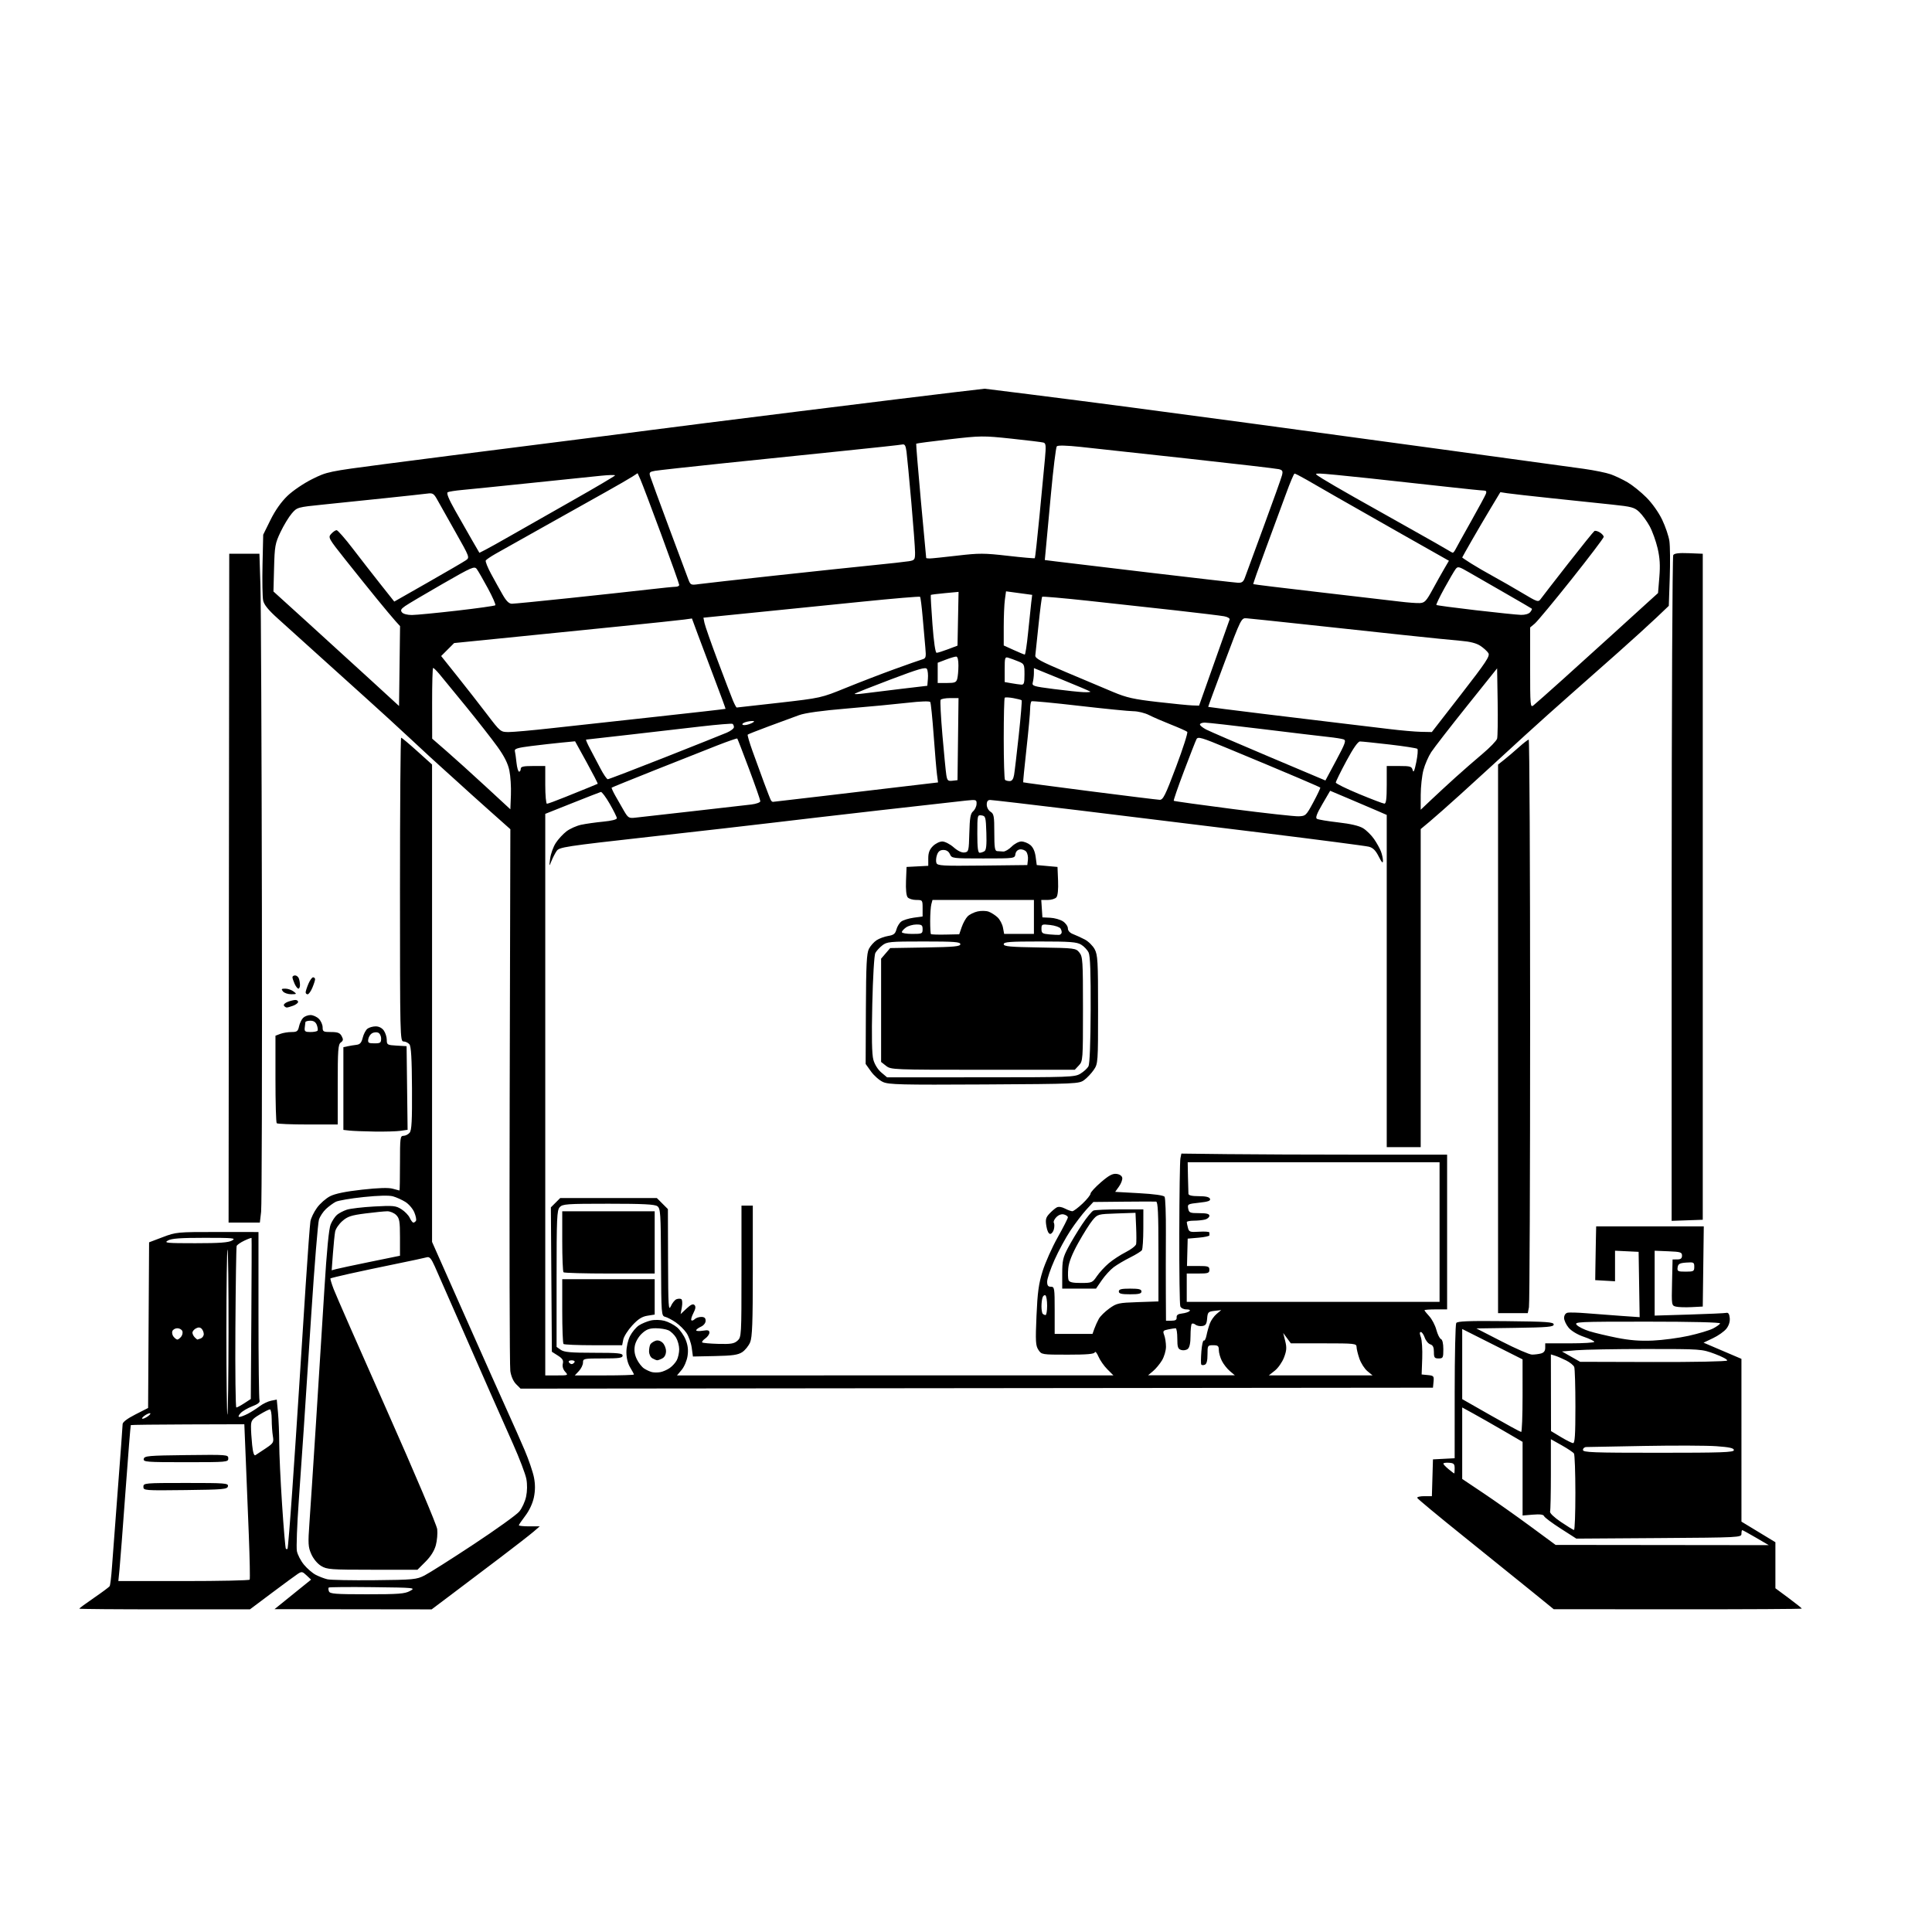 <svg version="1.1" xmlns="http://www.w3.org/2000/svg" xmlns:xlink="http://www.w3.org/1999/xlink" width="1024" height="1024" viewBox="0 0 1024 1024"><path stroke="none" fill="black" fill-rule="evenodd" d="M87.25,852.985C62.362,852.993 42.0,852.831 42.0,852.625C42.0,852.419 45.487,849.857 49.75,846.932C54.013,844.007 57.772,841.218 58.104,840.734C58.436,840.251 58.992,835.725 59.339,830.677C59.687,825.63 61.099,806.875 62.478,789.0C63.857,771.125 64.989,755.743 64.993,754.818C64.997,753.751 67.468,751.878 71.75,749.696L78.5,746.257L78.76,702.356L79.02,658.454L86.26,655.71C93.354,653.021 93.939,652.966 115.25,652.983L137.0,653.0L137.0,696.918C137.0,721.073 137.247,741.479 137.548,742.264C137.926,743.249 136.722,744.216 133.67,745.382C131.236,746.311 128.445,747.956 127.467,749.036C126.368,750.251 126.15,751.0 126.895,751.0C127.557,751.0 129.539,750.258 131.3,749.352C133.06,748.445 135.888,746.649 137.584,745.36C139.279,744.071 142.023,742.745 143.68,742.414L146.693,741.811L147.339,748.656C147.695,752.42 147.989,759.8 147.993,765.057C147.997,770.313 148.679,784.905 149.51,797.483C150.34,810.061 151.24,820.573 151.51,820.843C151.779,821.113 152.176,821.146 152.392,820.917C152.608,820.688 153.723,807.0 154.871,790.5C156.019,774.0 157.652,749.475 158.5,736.0C159.348,722.525 160.934,697.775 162.025,681.0C163.115,664.225 164.241,649.091 164.526,647.368C164.812,645.645 166.38,642.395 168.01,640.145C169.64,637.895 172.768,635.139 174.961,634.02C177.647,632.65 183.182,631.516 191.917,630.546C200.697,629.572 205.952,629.413 208.186,630.053C210.002,630.574 211.602,631.0 211.743,631.0C211.885,631.0 212.0,624.475 212.0,616.5C212.0,602.982 212.127,602.0 213.878,602.0C214.91,602.0 216.37,601.26 217.12,600.355C218.191,599.065 218.46,593.993 218.365,576.854C218.277,561.047 217.899,554.584 216.999,553.499C216.315,552.675 214.91,552.0 213.878,552.0C212.056,552.0 212.0,549.583 212.0,471.5C212.0,427.225 212.278,391.0 212.618,391.0C212.957,391 216.782,394.198 221.118,398.106L229.0,405.212L229.0,531.724L229,658.236L246.581,697.868C256.25,719.666 266.419,742.45 269.178,748.5C271.937,754.55 275.959,763.644 278.115,768.708C280.272,773.773 282.487,780.295 283.038,783.202C283.728,786.837 283.704,790.107 282.964,793.674C282.313,796.809 280.525,800.644 278.444,803.37C276.55,805.851 275.0,808.132 275.0,808.44C275.0,808.748 277.491,809.0 280.535,809.0L286.07,809.0L282.785,811.834C280.978,813.393 272.975,819.617 265.0,825.665C257.025,831.713 245.614,840.338 239.642,844.831L228.785,853.0L187.142,852.946L145.5,852.893L148.835,850.196C150.669,848.713 155.029,845.19 158.524,842.367L164.879,837.235L162.477,834.978C160.268,832.903 159.89,832.842 157.787,834.222C156.529,835.048 150.325,839.604 144.0,844.346L132.5,852.97L87.25,852.985zM889.25,852.958L823.5,852.917L811.5,843.162C804.9,837.797 788.7,824.731 775.5,814.128C762.3,803.524 751.35,794.432 751.167,793.924C750.983,793.416 752.655,793.0 754.88,793.0L758.928,793.0L759.214,783.25L759.5,773.5L765.25,773.2L771.0,772.9L771.015,737.7C771.024,718.34 771.393,701.93 771.835,701.232C772.458,700.252 778.392,700.025 798.07,700.232C819.889,700.462 823.5,700.713 823.5,702.0C823.5,703.275 820.422,703.545 803.0,703.8L782.5,704.1L796.0,711.028C803.425,714.839 810.625,717.96 812.0,717.965C813.375,717.969 815.513,717.701 816.75,717.37C818.285,716.958 819.0,716.01 819.0,714.383L819.0,712.0L832.0,712.0C839.15,712.0 845.0,711.643 845.0,711.207C845.0,710.771 842.495,709.563 839.433,708.522C836.139,707.402 832.873,705.449 831.433,703.738C830.095,702.148 829.0,699.809 829.0,698.54C829.0,697.179 829.717,696.052 830.75,695.79C831.712,695.546 836.325,695.669 841.0,696.062C845.675,696.455 853.898,697.08 859.274,697.451L869.048,698.124L868.774,680.812L868.5,663.5L862.25,663.202L856.0,662.905L856.0,671.005L856.0,679.105L850.75,678.802L845.5,678.5L845.587,672.0C845.635,668.425 845.748,662.013 845.837,657.75L846.0,650.0L874.52,650.0L903.04,650.0L902.77,671.25L902.5,692.5L896.542,692.806C893.265,692.974 889.538,692.85 888.261,692.529C885.97,691.954 885.943,691.782 886.219,679.741L886.5,667.535L889.0,667.517C890.828,667.505 891.5,666.962 891.5,665.5C891.5,663.711 890.735,663.469 884.25,663.206L877.0,662.912L877.0,680.105L877.0,697.298L895.25,696.746C905.288,696.442 914.175,696.038 915.0,695.847C916.038,695.607 916.592,696.44 916.799,698.553C916.988,700.488 916.34,702.57 915.029,704.236C913.891,705.682 910.699,707.941 907.935,709.254L902.91,711.642L912.955,715.932L923.0,720.221L923.003,763.36L923.007,806.5L932.003,811.954L941.0,817.409L941.0,829.61L941.0,841.811L948.0,847.0C951.85,849.854 955.0,852.372 955.0,852.595C955.0,852.818 925.413,852.981 889.25,852.958zM194.518,845.0C211.281,845.0 214.56,844.748 217.3,843.25C220.435,841.536 220.034,841.495 197.602,841.231C185.009,841.083 174.491,841.176 174.229,841.438C173.967,841.7 174.019,842.608 174.345,843.457C174.851,844.775 177.792,845.0 194.518,845.0zM97.303,838.0C116.321,838.0 132.083,837.663 132.33,837.25C132.576,836.837 132.37,826.15 131.872,813.5C131.375,800.85 130.637,782.485 130.234,772.69L129.5,754.879L99.555,754.968C83.086,755.016 69.484,755.183 69.329,755.337C69.174,755.492 67.905,771.342 66.507,790.559C65.11,809.777 63.687,828.312 63.345,831.75L62.724,838.0L97.303,838.0zM198.5,837.539C219.206,837.329 220.765,837.181 225.0,835.028C227.475,833.77 239.188,826.345 251.028,818.528C262.869,810.711 273.741,802.907 275.189,801.187C276.637,799.466 278.279,795.908 278.838,793.279C279.467,790.319 279.518,786.725 278.973,783.836C278.489,781.27 275.317,772.945 271.924,765.336C268.532,757.726 263.174,745.65 260.017,738.5C256.861,731.35 249.449,714.475 243.547,701.0C237.644,687.525 231.741,674.104 230.429,671.176C228.579,667.048 227.645,665.971 226.271,666.381C225.297,666.672 217.75,668.287 209.5,669.969C201.25,671.652 190.225,673.989 185.0,675.162C179.775,676.335 175.344,677.422 175.152,677.578C174.961,677.734 175.708,680.256 176.813,683.181C177.918,686.106 190.62,715.05 205.04,747.5C219.692,780.47 231.468,808.269 231.733,810.51C231.993,812.716 231.664,816.533 231.002,818.993C230.214,821.918 228.321,824.942 225.53,827.733L221.263,832.0L197.382,831.996C175.174,831.993 173.267,831.851 170.182,829.97C168.228,828.778 166.095,826.209 164.994,823.719C163.313,819.919 163.214,818.225 164.017,806.995C164.509,800.123 166.059,776.5 167.461,754.5C168.863,732.5 170.871,700.51 171.924,683.412C173.216,662.43 174.307,651.214 175.281,648.912C176.075,647.035 177.574,644.776 178.612,643.892C179.65,643.007 181.98,641.787 183.789,641.18C185.598,640.573 192.123,639.802 198.289,639.466C208.51,638.909 209.789,639.038 212.77,640.925C214.569,642.064 216.554,644.121 217.181,645.498C217.808,646.874 218.672,648.0 219.101,648.0C219.531,648.0 220.148,647.57 220.473,647.044C220.798,646.518 220.401,644.503 219.592,642.566C218.783,640.629 216.631,638.13 214.81,637.013C212.99,635.897 210.049,634.576 208.275,634.079C206.215,633.502 200.585,633.64 192.696,634.461C185.902,635.168 179.253,636.308 177.921,636.995C176.59,637.682 174.273,639.389 172.773,640.787C171.273,642.186 169.599,644.718 169.052,646.415C168.505,648.112 166.69,670.425 165.019,696.0C163.348,721.575 161.534,749.25 160.987,757.5C160.441,765.75 159.254,782.877 158.35,795.56C157.446,808.243 156.999,820.18 157.356,822.086C157.714,823.993 159.396,827.237 161.093,829.297C162.791,831.357 165.602,833.783 167.34,834.688C169.078,835.594 171.85,836.656 173.5,837.049C175.15,837.441 186.4,837.662 198.5,837.539zM881.0,818.9L937.5,818.965L930.676,814.982C926.923,812.792 923.661,811.0 923.426,811.0C923.192,811.0 923.0,811.882 923.0,812.96C923.0,814.872 921.937,814.927 879.25,815.21L835.5,815.5L827.19,810.176C822.62,807.248 818.664,804.287 818.399,803.597C818.063,802.722 816.266,802.479 812.459,802.795L807.0,803.248L807.0,783.731L807.0,764.214L796.75,758.247C791.112,754.965 783.913,750.863 780.75,749.131L775.0,745.983L775.0,764.928L775.0,783.873L786.25,791.411C792.438,795.557 803.575,803.423 811.0,808.891L824.5,818.834L881.0,818.9zM834.25,810.926C834.663,810.967 834.993,802.112 834.985,791.25C834.976,780.388 834.639,770.998 834.235,770.385C833.831,769.772 830.913,767.817 827.75,766.04L822.0,762.809L822.0,781.323C822.0,791.505 821.806,800.436 821.569,801.168C821.317,801.948 823.702,804.232 827.319,806.676C830.719,808.972 833.837,810.885 834.25,810.926zM98.237,789.769C76.508,790.032 76.0,789.992 76.0,788.019C76.0,786.053 76.595,786.0 98.573,786.0C119.533,786.0 121.123,786.125 120.81,787.75C120.504,789.344 118.496,789.524 98.237,789.769zM770.75,780.964C770.888,780.984 770.999,779.763 770.998,778.25C770.996,775.909 770.551,775.469 767.998,775.29C766.349,775.175 765.0,775.383 765.0,775.753C765.0,776.122 766.237,777.438 767.75,778.676C769.263,779.915 770.612,780.944 770.75,780.964zM98.427,775.0C77.467,775.0 75.877,774.875 76.19,773.25C76.496,771.656 78.504,771.476 98.763,771.231C120.492,770.968 121.0,771.008 121.0,772.981C121.0,774.947 120.405,775.0 98.427,775.0zM135.39,771.265C136,770.89 138.461,769.263 140.858,767.648C144.954,764.889 145.179,764.497 144.619,761.107C144.29,759.123 144.017,755.138 144.011,752.25C144.005,749.362 143.578,747.0 143.062,747.0C142.546,747.0 140.085,748.237 137.593,749.75C133.583,752.184 133.06,752.914 133.032,756.103C133.014,758.085 133.288,762.46 133.64,765.826C134.068,769.929 134.645,771.721 135.39,771.265zM879.0,770.0C912.709,770.0 919.0,769.779 919.0,768.593C919.0,767.534 916.716,767.021 909.75,766.518C904.663,766.15 887.45,766.088 871.5,766.381C855.55,766.674 841.712,766.933 840.75,766.957C839.788,766.98 839.0,767.675 839.0,768.5C839.0,769.808 844.111,770.0 879.0,770.0zM833.75,764.892C834.711,764.975 835.0,760.507 835.0,745.582C835.0,734.902 834.719,725.433 834.377,724.539C834.034,723.646 832.121,722.092 830.127,721.086C828.132,720.08 825.487,718.944 824.25,718.561L822.0,717.865L822.033,738.183L822.067,758.5L827.283,761.642C830.153,763.369 833.062,764.832 833.75,764.892zM806.25,758.972C806.663,758.987 806.998,750.337 806.996,739.75L806.991,720.5L790.996,712.447L775.0,704.394L775.0,722.98L775.0,741.566L790.25,750.255C798.638,755.034 805.837,758.956 806.25,758.972zM75.559,751.968C76.141,751.986 77.491,751.339 78.559,750.532C79.626,749.724 80.024,749.049 79.441,749.032C78.859,749.014 77.509,749.661 76.441,750.468C75.374,751.276 74.976,751.951 75.559,751.968zM120.531,749.803C120.822,749.511 121.091,729.83 121.128,706.067C121.164,682.304 120.926,662.592 120.597,662.264C120.269,661.935 120.0,681.617 120.0,706C120.0,730.383 120.239,750.095 120.531,749.803zM125.264,746.001C125.684,746 127.581,744.987 129.478,743.75L132.928,741.5L133.214,699.0C133.371,675.625 133.424,656.349 133.331,656.165C133.238,655.98 131.51,656.613 129.489,657.572C127.469,658.531 125.641,659.807 125.426,660.408C125.212,661.008 124.916,680.513 124.768,703.751C124.621,726.988 124.844,746.001 125.264,746.001zM517.707,735.752L275.913,736.004L273.537,733.628C272.087,732.178 270.893,729.472 270.476,726.689C270.1,724.18 269.951,658.536 270.146,580.813L270.5,439.5L259.5,429.713C253.45,424.33 245.853,417.489 242.618,414.511C239.383,411.533 235.333,407.872 233.618,406.376C231.903,404.88 224.92,398.446 218.099,392.078C211.279,385.71 200.676,376.0 194.537,370.5C188.398,365.0 176.878,354.609 168.937,347.41C160.997,340.21 151.276,331.435 147.335,327.91C142.262,323.372 139.968,320.56 139.479,318.281C139.1,316.511 138.949,307.937 139.145,299.228L139.5,283.394L143.374,275.556C145.881,270.486 149.059,265.982 152.374,262.801C155.249,260.044 161.014,256.142 165.5,253.917C173.373,250.013 173.978,249.887 203.5,246.021C220.0,243.861 255.1,239.371 281.5,236.044C307.9,232.717 336.25,229.095 344.5,227.996C352.75,226.896 388.525,222.382 424.0,217.964C459.475,213.547 496.016,209.053 505.202,207.979L521.905,206.025L545.702,208.994C558.791,210.627 583.0,213.747 599.5,215.927C616.0,218.108 644.8,221.954 663.5,224.475C682.2,226.995 727.2,233.113 763.5,238.07C799.8,243.027 834.0,247.715 839.5,248.489C845.0,249.263 851.408,250.573 853.741,251.4C856.073,252.228 860.09,254.141 862.668,255.651C865.245,257.162 869.714,260.758 872.599,263.643C875.677,266.72 879.143,271.609 880.987,275.473C882.715,279.094 884.438,284.182 884.815,286.779C885.192,289.375 885.275,298.163 885.0,306.306L884.5,321.112L878,327.306C874.424,330.713 865.168,339.125 857.431,346.0C849.693,352.875 838.242,363.0 831.985,368.5C825.728,374.0 814.959,383.653 808.054,389.952C801.149,396.251 793.25,403.494 790.5,406.049C787.75,408.603 780.324,415.375 773.999,421.097C767.673,426.819 760.36,433.283 757.749,435.462L753,439.424L753.0,523.712L753.0,608.0L744.0,608.0L735.0,608.0L735.0,519.964L735.0,431.929L730.25,429.857C727.638,428.717 720.89,425.837 715.256,423.457L705.013,419.129L700.892,426.185C697.924,431.267 697.111,433.45 697.984,433.99C698.652,434.403 703.722,435.255 709.252,435.883C715.905,436.64 720.393,437.698 722.515,439.009C724.279,440.099 726.884,442.681 728.305,444.746C729.726,446.811 731.363,449.767 731.944,451.315C732.525,452.863 733.0,455.096 733.0,456.277C733.0,457.791 732.336,457.111 730.75,453.975C729.097,450.706 727.704,449.325 725.5,448.768C723.85,448.351 698.875,445.092 670.0,441.524C641.125,437.957 597.055,432.554 572.067,429.519C547.079,426.483 525.816,424 524.817,424.0C523.547,424.0 523.0,424.75 523.0,426.492C523.0,427.9 523.869,429.526 525.0,430.232C526.778,431.342 527.0,432.564 527.0,441.241C527.0,449.2 527.277,451.02 528.5,451.111C529.325,451.172 530.788,451.27 531.75,451.327C532.712,451.385 534.717,450.21 536.205,448.716C537.692,447.222 540.005,446.0 541.344,446.0C542.683,446.0 544.801,446.828 546.051,447.84C547.536,449.043 548.527,451.207 548.912,454.09L549.5,458.5L555.0,459.0L560.5,459.5L560.796,466.842C560.979,471.395 560.647,474.72 559.923,475.592C559.281,476.367 557.211,477.0 555.323,477.0L551.89,477.0L552.195,481.614L552.5,486.228L556.635,486.424C558.91,486.532 561.947,487.391 563.385,488.333C564.823,489.275 566.0,490.945 566.0,492.044C566.0,493.301 567.021,494.436 568.75,495.102C570.263,495.685 573.049,496.964 574.942,497.944C576.835,498.924 579.197,501.243 580.192,503.097C581.815,506.125 582.0,509.39 582.0,535.087C582.0,563.118 581.954,563.772 579.75,567.01C578.513,568.828 576.23,571.257 574.678,572.408C571.915,574.456 570.799,574.506 521.678,574.783C477.616,575.031 471.073,574.872 468.0,573.481C466.075,572.609 463.22,570.1 461.655,567.905L458.809,563.915L458.938,534.843C459.042,511.254 459.347,505.229 460.554,502.895C461.372,501.313 463.196,499.262 464.607,498.338C466.018,497.414 468.789,496.394 470.766,496.073C473.648,495.605 474.509,494.927 475.118,492.649C475.536,491.088 476.693,489.192 477.689,488.438C478.685,487.683 481.637,486.768 484.25,486.404L489,485.742L489.0,481.371C489.0,477.072 488.944,477.0 485.622,477.0C483.765,477 481.719,476.367 481.077,475.592C480.353,474.72 480.021,471.395 480.204,466.842L480.5,459.5L486.25,459.2L492.0,458.9L492.0,454.905C492.0,451.996 492.668,450.242 494.455,448.455C495.805,447.105 498.039,446.0 499.42,446.0C500.801,446 503.506,447.383 505.431,449.074C507.657,451.028 509.765,452.03 511.216,451.824C513.4,451.514 513.512,451.062 513.764,441.5C513.976,433.471 514.37,431.204 515.764,430.0C516.719,429.175 517.542,427.431 517.593,426.125C517.682,423.834 517.49,423.771 512.093,424.317C509.017,424.629 488.5,426.936 466.5,429.444C444.5,431.952 419.075,434.906 410.0,436.008C400.925,437.111 371.675,440.455 345.0,443.44C299.111,448.576 296.419,448.987 295.0,451.082C294.175,452.3 292.942,454.693 292.26,456.398C291.056,459.409 291.036,459.367 291.599,455.0C291.918,452.525 293.246,448.849 294.55,446.831C295.854,444.813 298.411,442.025 300.232,440.636C302.054,439.247 305.559,437.676 308.022,437.145C310.485,436.614 315.762,435.869 319.75,435.488C324.195,435.064 326.979,434.353 326.946,433.649C326.916,433.017 325.206,429.575 323.146,426.0C321.086,422.425 318.973,419.615 318.45,419.755C317.928,419.896 311.087,422.564 303.25,425.685L289.0,431.359L289.0,580.179L289.0,729.0L295.155,729.0C301.204,729.0 301.28,728.966 299.536,727.04C298.434,725.823 297.969,724.213 298.308,722.79C298.734,721.002 298.157,720.057 295.677,718.48L292.5,716.459L292.238,678.196L291.976,639.933L294.443,637.466L296.909,635.0L322.531,635.0L348.154,635.0L351.077,637.923L354.0,640.846L354.082,668.173C354.153,692.21 354.328,695.124 355.533,692.376C356.287,690.657 357.641,688.968 358.542,688.622C359.443,688.276 360.604,688.255 361.121,688.575C361.638,688.894 361.765,690.808 361.403,692.828L360.745,696.5L363.879,693.557C366.121,691.451 367.32,690.92 368.092,691.692C368.863,692.463 368.698,693.684 367.511,695.978C366.599,697.742 366.118,699.452 366.443,699.776C366.768,700.101 367.566,699.834 368.217,699.183C368.868,698.532 370.435,698.0 371.7,698.0C373.341,698.0 374.0,698.579 374.0,700.021C374.0,701.207 372.967,702.514 371.5,703.182C370.125,703.808 369.0,704.671 369.0,705.098C369.0,705.525 370.575,705.619 372.5,705.306C375.258,704.859 376.0,705.072 376.0,706.312C376.0,707.178 375.015,708.577 373.81,709.42C372.606,710.264 371.873,711.206 372.181,711.514C372.489,711.822 376.347,712.17 380.755,712.287C387.422,712.464 389.125,712.18 390.885,710.595C392.961,708.725 393.0,708.056 393.0,673.845L393.0,639.0L396.0,639.0L399.0,639.0L399.0,673.532C399.0,701.06 398.713,708.752 397.584,711.454C396.804,713.319 394.912,715.667 393.378,716.672C391.146,718.134 388.254,718.548 378.929,718.74L367.269,718.981L366.626,714.29C366.273,711.71 365.015,708.187 363.832,706.46C362.649,704.733 360.113,702.235 358.197,700.91C356.281,699.584 353.765,698.255 352.607,697.955C350.531,697.418 350.498,696.993 350.36,669.022C350.231,642.928 350.074,640.527 348.419,639.317C347.047,638.314 340.863,638.0 322.464,638.0C300.334,638.0 298.171,638.153 296.655,639.829C295.179,641.459 295.0,645.57 295.0,677.772L295.0,713.887L297.223,715.443C298.999,716.687 302.514,717.0 314.723,717.0C327.636,717.0 330.0,717.232 330.0,718.5C330.0,719.738 328.167,720.0 319.5,720.0C309.37,720.0 309.0,720.077 309.0,722.186C309.0,723.388 308.022,725.413 306.826,726.686L304.651,729.0L320.326,729.0C328.947,729.0 336.0,728.786 336.0,728.524C336.0,728.262 335.102,726.575 334.004,724.774C332.745,722.709 332.006,719.731 332.004,716.71C332.002,713.934 332.817,710.319 333.942,708.113C335.011,706.019 337.122,703.495 338.634,702.504C340.146,701.514 342.984,700.337 344.941,699.89C346.981,699.425 350.081,699.499 352.205,700.065C354.242,700.608 357.23,702.164 358.844,703.523C360.459,704.881 362.523,707.851 363.432,710.122C364.592,713.022 364.886,715.576 364.418,718.697C364.048,721.166 362.656,724.444 361.286,726.072L358.82,729.003L474.473,728.987L590.126,728.972L586.92,725.766C585.157,724.003 583.039,720.972 582.214,719.03C581.389,717.089 580.516,716.062 580.274,716.75C579.95,717.669 576.153,718.0 565.94,718.0C552.14,718.0 552.035,717.983 550.37,715.442C548.906,713.207 548.778,710.937 549.36,697.454C549.897,684.987 550.519,680.437 552.596,673.762C554.01,669.218 557.604,661.157 560.583,655.85C563.562,650.542 566.0,645.757 566.0,645.217C566.0,644.676 565.067,643.989 563.926,643.691C562.63,643.352 561.115,643.885 559.889,645.111C558.81,646.19 558.211,647.532 558.558,648.093C558.905,648.655 558.912,650.213 558.575,651.557C558.238,652.901 557.353,654.0 556.609,654.0C555.795,654.0 554.991,652.346 554.592,649.852C554.035,646.368 554.295,645.313 556.215,643.26C557.472,641.916 559.211,640.433 560.08,639.964C561.066,639.432 562.708,639.655 564.445,640.556C565.976,641.35 567.74,641.989 568.364,641.975C568.989,641.961 571.413,640.145 573.75,637.939C576.087,635.733 578.0,633.355 578.0,632.655C578.0,631.954 580.479,629.241 583.509,626.625C587.693,623.013 589.675,621.945 591.751,622.184C593.392,622.374 594.615,623.197 594.814,624.244C594.996,625.204 594.227,627.276 593.107,628.85L591.069,631.712L603.763,632.417C611.729,632.859 616.754,633.565 617.253,634.311C617.691,634.965 618.003,643.6 617.946,653.5C617.889,663.4 617.877,677.913 617.921,685.75L618.0,700.0L620.889,700.0C623.026,700.0 623.742,699.545 623.639,698.25C623.54,697.005 624.365,696.406 626.5,696.173C628.15,695.993 629.928,695.431 630.45,694.923C631.038,694.352 630.411,694.0 628.807,694.0C627.328,694.0 625.944,693.297 625.586,692.362C625.24,691.462 624.997,674.024 625.046,653.612C625.095,633.201 625.364,615.359 625.643,613.963L626.152,611.427L650.326,611.711C663.622,611.867 695.312,611.996 720.75,611.997L767.0,612.0L767.0,653.0L767.0,694.0L761.0,694.0C757.7,694.0 755.0,694.202 755.0,694.448C755.0,694.695 756.152,696.14 757.56,697.66C758.968,699.179 760.652,702.408 761.301,704.835C761.95,707.262 763.048,709.465 763.74,709.731C764.516,710.028 765.0,712.095 765.0,715.107C765.0,719.66 764.826,720.0 762.5,720.0C760.319,720.0 760.0,719.562 760.0,716.567C760.0,714.063 759.482,712.97 758.084,712.527C757.03,712.192 755.703,710.587 755.136,708.959C754.568,707.332 753.642,706.0 753.077,706.0C752.375,706.0 752.377,706.86 753.082,708.715C753.65,710.209 753.976,715.271 753.807,719.965L753.5,728.5L756.808,728.818C759.87,729.112 760.094,729.372 759.808,732.318L759.5,735.5L517.707,735.752zM631.5,728.928L654.5,728.928L651.869,726.714C650.423,725.496 648.51,723.06 647.619,721.3C646.729,719.539 646.0,716.952 646.0,715.55C646.0,713.383 645.549,713.0 643.0,713.0C640.075,713.0 640.0,713.123 640.0,717.893C640.0,721.272 639.546,722.96 638.532,723.349C637.725,723.659 636.887,723.595 636.67,723.206C636.453,722.818 636.492,719.694 636.757,716.265C637.022,712.835 637.598,710.252 638.038,710.523C638.477,710.795 639.127,709.551 639.481,707.759C639.835,705.966 640.623,703.15 641.232,701.5C641.84,699.85 643.449,697.571 644.806,696.435L647.274,694.37L643.691,694.788C640.382,695.174 640.085,695.485 639.804,698.853C639.559,701.789 639.051,702.564 637.195,702.827C635.927,703.006 634.311,702.673 633.603,702.085C632.895,701.498 632.02,701.313 631.658,701.675C631.296,702.037 631.0,704.903 631.0,708.044C631.0,711.817 630.507,714.164 629.548,714.96C628.749,715.623 627.174,715.873 626.048,715.515C624.315,714.965 624.0,714.029 624.0,709.433C624.0,706.445 623.606,704.0 623.125,704.0C622.644,704.0 620.874,704.275 619.192,704.612C616.426,705.165 616.223,705.457 617.067,707.677C617.58,709.026 617.998,711.788 617.996,713.815C617.994,715.842 617.047,719.075 615.89,721.0C614.734,722.925 612.598,725.496 611.144,726.714L608.5,728.928L631.5,728.928zM700.0,728.984L727.5,728.99L724.764,726.745C723.259,725.51 721.346,722.531 720.514,720.124C719.681,717.718 719.0,714.905 719.0,713.874C719.0,712.114 717.944,712.0 701.583,712.0L684.167,712.0L682.142,709.25L680.116,706.5L681.185,710.772C682.057,714.255 681.939,715.87 680.549,719.511C679.611,721.968 677.416,725.103 675.672,726.478L672.5,728.978L700.0,728.984zM350.0,727.261C351.375,727.009 353.625,726.017 355.0,725.055C356.375,724.094 358.056,722.226 358.735,720.904C359.415,719.582 359.977,716.994 359.985,715.154C359.993,713.314 359.251,710.54 358.335,708.99C357.419,707.439 355.598,705.682 354.288,705.085C352.978,704.488 349.95,704.0 347.559,704.0C344.167,704.0 342.546,704.622 340.183,706.829C338.43,708.467 336.872,711.163 336.484,713.232C336.024,715.686 336.34,717.914 337.493,720.344C338.417,722.29 340.165,724.533 341.378,725.328C342.591,726.123 344.465,726.986 345.542,727.245C346.619,727.505 348.625,727.512 350.0,727.261zM303.0,723.0C303.485,723.0 304.16,722.55 304.5,722.0C304.84,721.45 304.165,721.0 303.0,721.0C301.835,721.0 301.16,721.45 301.5,722.0C301.84,722.55 302.515,723.0 303.0,723.0zM876.191,721.893C897.783,721.953 915.124,721.608 915.431,721.112C915.733,720.624 912.808,719.049 908.933,717.612C901.928,715.016 901.708,715.0 872.594,715.0C856.483,715.0 839.829,715.294 835.584,715.652L827.866,716.305L832.683,719.045L837.5,721.785L876.191,721.893zM348.316,720.97C347.867,720.953 346.712,720.481 345.75,719.92C344.759,719.343 344.007,717.73 344.015,716.2C344.024,714.715 344.361,713.017 344.765,712.427C345.169,711.837 346.353,711.039 347.395,710.653C348.588,710.211 349.976,710.573 351.145,711.631C352.165,712.554 353.0,714.574 353.0,716.12C353.0,717.874 352.274,719.318 351.066,719.965C350.002,720.534 348.764,720.986 348.316,720.97zM314.542,713.0C306.177,713.0 299.033,712.7 298.667,712.333C298.3,711.967 298.0,704.092 298.0,694.833L298.0,678.0L322.5,678.0L347.0,678.0L347.0,687.372L347.0,696.744L343.137,697.362C340.264,697.822 338.206,699.138 335.11,702.496C332.821,704.98 330.678,708.359 330.349,710.006L329.75,713.0L314.542,713.0zM876.006,710.531C881.234,710.301 889.784,709.167 895.006,708.011C900.228,706.854 906.047,705.111 907.939,704.138C909.83,703.164 911.518,701.947 911.689,701.434C911.878,700.866 896.738,700.5 873.071,700.5C835.976,700.5 834.218,700.583 835.735,702.26C836.611,703.228 839.617,704.726 842.414,705.588C845.211,706.45 851.775,708.009 857.0,709.052C863.769,710.404 869.233,710.829 876.006,710.531zM94.0,710.0C94.415,710.0 95.311,709.331 95.989,708.513C96.668,707.695 96.963,706.345 96.643,705.513C96.324,704.681 95.135,704.0 94.0,704.0C92.865,704.0 91.676,704.681 91.357,705.513C91.037,706.345 91.332,707.695 92.011,708.513C92.689,709.331 93.585,710.0 94.0,710.0zM104.618,710.0C104.738,710.0 105.548,709.727 106.418,709.393C107.288,709.059 108.0,708.024 108.0,707.093C108.0,706.162 107.481,704.881 106.847,704.247C106.053,703.453 105.117,703.402 103.847,704.082C102.831,704.626 102.0,705.64 102.0,706.335C102.0,707.031 102.54,708.14 103.2,708.8C103.86,709.46 104.498,710.0 104.618,710.0zM569.025,707.0L579.05,707.0L580.027,704.25C580.564,702.737 581.633,700.375 582.402,699.0C583.171,697.625 585.675,695.156 587.967,693.514C591.873,690.714 592.817,690.504 603.067,690.153L614.0,689.779L614.0,663.389C614.0,643.01 613.715,636.972 612.75,636.877C612.062,636.809 604.3,636.826 595.5,636.915L579.5,637.076L575.715,641.206C573.634,643.477 569.87,648.435 567.351,652.224C564.832,656.013 561.03,663.025 558.901,667.806C556.773,672.588 555.024,677.737 555.015,679.25C555.004,681.338 555.481,682.0 557.0,682.0C558.893,682.0 559.0,682.667 559.0,694.5L559.0,707.0L569.025,707.0zM554.167,697.0C554.625,697.0 555.0,694.777 555.0,692.059C555.0,689.341 554.597,686.869 554.105,686.565C553.612,686.26 552.937,686.721 552.605,687.588C552.272,688.454 552.0,690.627 552.0,692.415C552.0,694.203 552.3,695.967 552.667,696.333C553.033,696.7 553.708,697.0 554.167,697.0zM801.875,696.0L794.0,696.0L794.0,550.619L794.0,405.237L797.25,402.672C799.038,401.261 802.525,398.289 805.0,396.069C807.475,393.848 809.837,392.024 810.25,392.016C810.663,392.007 811.0,458.994 811.0,540.875C811.0,622.756 810.719,691.156 810.375,692.875L809.75,696.0L801.875,696.0zM696.0,690.0L763.0,690.0L763.0,653.0L763.0,616.0L696.25,616.003L629.5,616.006L629.644,623.753C629.724,628.014 629.836,632.062 629.894,632.75C629.965,633.582 631.802,634.0 635.393,634.0C639.077,634.0 640.955,634.441 641.32,635.391C641.726,636.45 640.353,636.943 635.578,637.455C629.601,638.095 629.324,638.243 629.767,640.563C630.192,642.786 630.706,643.0 635.617,643.0C639.533,643.0 641.0,643.377 641.0,644.383C641.0,645.144 639.987,646.038 638.75,646.37C637.513,646.701 634.812,646.979 632.75,646.986C630.688,646.994 629.006,647.337 629.014,647.75C629.021,648.163 629.309,649.551 629.652,650.835C630.224,652.97 630.733,653.141 635.64,652.835C638.59,652.651 641.002,652.837 641.001,653.25C641.001,653.663 641.009,654.337 641.019,654.75C641.029,655.163 638.442,655.725 635.269,656.0L629.5,656.5L629.312,663.75L629.123,671.0L635.062,671.0C640.333,671.0 641.0,671.225 641.0,673.0C641.0,674.778 640.333,675.0 635.0,675.0L629.0,675.0L629.0,682.5L629.0,690.0L696.0,690.0zM599.0,686.0C594.333,686.0 593.0,685.667 593.0,684.5C593.0,683.333 594.333,683.0 599.0,683.0C603.667,683.0 605.0,683.333 605.0,684.5C605.0,685.667 603.667,686.0 599.0,686.0zM571.952,683.0L563.0,683.0L563.0,675.102C563.0,668.239 563.398,666.446 566.035,661.433C567.705,658.26 571.083,652.636 573.543,648.936C576.003,645.235 578.724,641.936 579.589,641.604C580.455,641.272 586.752,641.0 593.582,641.0L606.0,641.0L605.985,651.25C605.976,656.888 605.639,662.003 605.235,662.619C604.831,663.234 602.025,664.972 599.0,666.481C595.975,667.989 592.05,670.312 590.277,671.642C588.505,672.972 585.671,676.071 583.979,678.53L580.904,683.0L571.952,683.0zM572.933,680.0C578.679,680.0 579.028,679.853 581.337,676.454C582.662,674.504 585.491,671.418 587.623,669.595C589.755,667.772 593.828,665.103 596.672,663.663C599.517,662.223 601.992,660.31 602.172,659.413C602.353,658.515 602.351,654.414 602.168,650.299L601.836,642.818L591.807,643.159C581.911,643.495 581.742,643.543 579.1,646.709C577.628,648.474 574.227,653.861 571.543,658.681C568.241,664.611 566.517,668.975 566.209,672.18C565.958,674.785 566.02,677.61 566.345,678.458C566.788,679.61 568.453,680.0 572.933,680.0zM323.167,675.0C310.058,675.0 299.033,674.7 298.667,674.333C298.3,673.967 298.0,666.542 298.0,657.833L298.0,642.0L322.5,642.0L347.0,642.0L347.0,658.5L347.0,675.0L323.167,675.0zM893.43,674.0C897.665,674.0 898.0,673.813 898.0,671.443C898.0,669.052 897.722,668.905 893.75,669.193C890.217,669.448 889.446,669.88 889.18,671.75C888.889,673.802 889.264,674.0 893.43,674.0zM178.148,672.648C179.442,672.297 187.588,670.559 196.25,668.787L212.0,665.565L212.0,655.783C212.0,647.333 211.727,645.727 210.0,644.0C208.9,642.9 206.793,642.0 205.318,642.0C203.842,642.0 198.607,642.517 193.684,643.148C186.143,644.115 184.213,644.752 181.437,647.19C179.624,648.782 177.91,651.302 177.629,652.792C177.348,654.281 176.821,659.502 176.457,664.393L175.797,673.286L178.148,672.648zM103.5,658.929C116.404,658.929 121.102,658.585 123.0,657.5C125.241,656.219 123.736,656.071 108.5,656.071C95.596,656.071 90.898,656.415 89.0,657.5C86.759,658.781 88.264,658.929 103.5,658.929zM129.44,648.0L121.156,648.0L121.328,470.75L121.5,293.5L129.5,293.5L137.5,293.5L138.03,310.0C138.321,319.075 138.673,396.272 138.812,481.549C138.951,566.827 138.763,639.164 138.395,642.299L137.725,648.0L129.44,648.0zM894.25,646.79L886.0,647.081L886.015,471.29C886.024,374.606 886.401,294.916 886.853,294.203C887.437,293.284 889.834,292.992 895.088,293.203L902.5,293.5L902.5,470.0L902.5,646.5L894.25,646.79zM198.5,599.751C193.0,599.668 187.037,599.436 185.25,599.236L182.0,598.873L182.0,576.956L182.0,555.038L184.25,554.549C185.488,554.28 187.598,553.934 188.941,553.78C190.805,553.566 191.588,552.672 192.254,550.0C192.734,548.075 193.859,545.938 194.754,545.25C195.65,544.562 197.621,544.0 199.134,544.0C200.845,544.0 202.476,544.841 203.443,546.223C204.299,547.445 205.0,549.671 205.0,551.17C205.0,553.753 205.275,553.911 210.25,554.198L215.5,554.5L215.769,576.659L216.038,598.818L212.269,599.361C210.196,599.659 204.0,599.835 198.5,599.751zM163.167,596.0C154.458,596.0 147.033,595.7 146.667,595.333C146.3,594.967 146.0,584.381 146.0,571.809L146.0,548.95L148.565,547.975C149.976,547.439 152.64,547.0 154.486,547.0C157.403,547.0 157.927,546.607 158.502,543.99C158.866,542.334 159.834,540.309 160.653,539.49C161.472,538.67 163.236,538.0 164.571,538.0C165.907,538.0 167.9,538.9 169.0,540.0C170.1,541.1 171.0,543.125 171.0,544.5C171.0,546.793 171.369,547.0 175.465,547.0C179.023,547.0 180.165,547.441 181.091,549.171C182.037,550.939 181.951,551.563 180.627,552.531C179.213,553.565 179.0,556.492 179.0,574.86L179.0,596.0L163.167,596.0zM519.827,570.996C567.248,570.993 569.644,570.904 572.686,569.05C574.439,567.981 576.343,566.228 576.917,565.155C577.563,563.947 578.006,552.575 578.078,535.351C578.159,515.826 577.84,506.727 577.011,504.915C576.361,503.494 574.561,501.581 573.01,500.665C570.645,499.268 567.117,499.0 551.096,499.0C535.146,499.0 532.0,499.237 532.0,500.439C532.0,501.631 535.289,501.932 551.09,502.189C569.77,502.493 570.222,502.551 572.09,504.861C573.867,507.057 574.0,509.147 574.0,534.796C574.0,561.732 573.95,562.425 571.826,564.686L569.651,567.0L520.961,567.0C473.216,567.0 472.219,566.96 469.635,564.927L467.0,562.855L467.0,535.483L467.0,508.112L469.411,505.306L471.823,502.5L490.411,502.188C505.768,501.931 509.0,501.626 509.0,500.438C509.0,499.237 505.812,499.0 489.635,499.0C471.543,499.0 470.096,499.137 467.629,501.078C466.176,502.22 464.518,504.032 463.944,505.104C463.348,506.218 462.656,517.861 462.328,532.277C461.931,549.746 462.106,558.784 462.896,561.677C463.571,564.147 465.288,566.906 467.096,568.427L470.153,571.0L519.827,570.996zM198.43,553.0C201.583,553.0 202.0,552.704 202.0,550.469C202.0,549.048 201.282,547.662 200.364,547.309C199.464,546.964 198.002,547.137 197.114,547.693C196.226,548.249 195.356,549.671 195.18,550.852C194.904,552.708 195.346,553.0 198.43,553.0zM164.578,547.0C166.395,547.0 168.081,546.663 168.324,546.25C168.566,545.837 168.383,544.487 167.915,543.25C167.341,541.733 166.24,541.0 164.532,541.0C163.14,541.0 161.943,541.337 161.872,541.75C161.802,542.163 161.639,543.513 161.509,544.75C161.307,546.677 161.747,547.0 164.578,547.0zM151.994,534.0C151.512,534.0 150.839,533.549 150.499,532.998C150.158,532.447 151.061,531.547 152.505,530.998C153.949,530.449 155.776,530.0 156.565,530.0C157.354,530.0 158.0,530.461 158.0,531.025C158.0,531.588 156.846,532.488 155.435,533.025C154.024,533.561 152.476,534.0 151.994,534.0zM154.372,526.968C152.652,526.986 150.685,526.325 150.0,525.5C148.951,524.237 149.139,524.0 151.186,524.0C152.524,524.0 154.491,524.661 155.559,525.468C157.4,526.861 157.339,526.938 154.372,526.968zM163.051,527.0C162.473,527.0 162.0,526.536 162.0,525.968C162.0,525.4 162.652,523.375 163.449,521.468C164.246,519.561 165.371,518.0 165.949,518.0C166.527,518.0 167.0,518.464 167.0,519.032C167.0,519.6 166.348,521.625 165.551,523.532C164.754,525.439 163.629,527.0 163.051,527.0zM158.161,524.0C157.699,524.0 156.799,522.854 156.161,521.453C155.522,520.052 155.0,518.477 155.0,517.953C155.0,517.429 155.627,517.0 156.393,517.0C157.159,517.0 158.059,517.712 158.393,518.582C158.727,519.452 159.0,521.027 159.0,522.082C159.0,523.137 158.622,524.0 158.161,524.0zM501.118,495.347L508.404,495.195L509.734,491.347C510.465,489.231 511.882,486.68 512.881,485.679C513.88,484.677 516.248,483.508 518.143,483.08C520.038,482.653 522.693,482.712 524.044,483.212C525.394,483.711 527.505,485.065 528.734,486.22C529.964,487.375 531.251,489.823 531.596,491.66L532.223,495.0L540.111,495.0L548.0,495.0L548.0,486.0L548.0,477.0L521.117,477.0L494.233,477.0L493.63,479.25C493.299,480.488 493.021,484.462 493.014,488.083C493.006,491.704 493.187,494.854 493.416,495.083C493.644,495.312 497.11,495.431 501.118,495.347zM561.438,495.504C561.953,495.433 562.508,494.953 562.671,494.438C562.834,493.922 562.58,492.888 562.107,492.141C561.634,491.394 559.167,490.548 556.624,490.261C552.189,489.761 552.0,489.845 552.0,492.312C552.0,494.614 552.448,494.924 556.25,495.259C558.587,495.464 560.922,495.574 561.438,495.504zM483.5,495.0C488.7,495.0 489.0,494.864 489.0,492.5C489.0,490.342 488.552,490.0 485.723,490.0C483.92,490.0 481.445,490.701 480.223,491.557C479,492.413 478.0,493.538 478.0,494.057C478.0,494.576 480.475,495.0 483.5,495.0zM520.726,458.768L544.5,458.5L544.822,455.69C544.999,454.144 544.589,452.21 543.91,451.391C543.231,450.573 541.736,450.038 540.588,450.202C539.303,450.385 538.377,451.365 538.18,452.75C537.864,454.981 537.718,455.0 521.168,455.0C504.815,455.0 504.454,454.954 503.487,452.75C502.846,451.288 501.633,450.5 500.024,450.5C498.251,450.5 497.285,451.247 496.622,453.133C496.113,454.581 495.979,456.502 496.324,457.401C496.884,458.862 499.487,459.008 520.726,458.768zM519.25,451.985C519.938,451.976 521.081,451.601 521.791,451.15C522.727,450.557 523.002,447.873 522.791,441.415C522.517,433.034 522.365,432.481 520.25,432.18C518.044,431.867 518.0,432.06 518.0,441.93C518.0,449.328 518.332,451.996 519.25,451.985zM336.786,433.375C338.829,433.141 352.425,431.609 367.0,429.971C381.575,428.333 395.637,426.727 398.25,426.402C400.863,426.078 402.993,425.292 402.985,424.656C402.977,424.02 400.3,416.36 397.035,407.633C393.77,398.906 390.947,391.614 390.761,391.428C390.575,391.242 385.715,392.927 379.961,395.174C374.208,397.42 359.375,403.289 347.0,408.216C334.625,413.143 324.365,417.307 324.201,417.47C324.037,417.632 324.875,419.505 326.065,421.632C327.255,423.76 329.318,427.367 330.65,429.65C332.912,433.524 333.32,433.772 336.786,433.375zM688.341,432.66C692.044,432.506 692.324,432.236 696.137,425.13C698.313,421.076 699.946,417.613 699.766,417.433C699.587,417.253 694.503,415.009 688.47,412.445C682.436,409.881 675.025,406.755 672.0,405.497C668.975,404.24 659.416,400.262 650.757,396.658C636.724,390.817 634.92,390.29 634.152,391.803C633.678,392.736 630.689,400.376 627.509,408.781C624.33,417.185 621.902,424.232 622.114,424.441C622.326,424.649 636.45,426.62 653.5,428.82C670.55,431.019 686.228,432.747 688.341,432.66zM270.794,421.342C270.956,417.164 270.588,411.331 269.975,408.381C269.197,404.632 267.29,400.833 263.64,395.759C260.767,391.766 253.261,382.168 246.959,374.429C240.656,366.69 234.292,358.928 232.815,357.179C231.338,355.431 229.875,354.0 229.565,354.0C229.254,354.0 229.013,362.438 229.03,372.75L229.06,391.5L236.78,398.213C241.026,401.905 250.35,410.329 257.5,416.933L270.5,428.941L270.794,421.342zM758.75,423.739C761.913,420.746 767.69,415.417 771.589,411.898C775.488,408.379 781.885,402.8 785.805,399.5C789.724,396.2 793.187,392.6 793.5,391.5C793.813,390.4 793.941,381.567 793.785,371.871L793.5,354.241L777.39,374.371C768.53,385.442 760.065,396.365 758.578,398.644C757.091,400.922 755.234,405.197 754.449,408.144C753.665,411.09 753.018,417.028 753.012,421.341L753.0,429.182L758.75,423.739zM289.9,426.0C290.395,426.0 294.783,424.387 299.65,422.416C304.518,420.444 310.3,418.106 312.5,417.219C314.7,416.333 316.634,415.524 316.798,415.422C316.963,415.32 314.33,410.21 310.949,404.067L304.8,392.899L297.65,393.593C293.718,393.975 286.45,394.795 281.5,395.415C274.403,396.304 272.58,396.855 272.879,398.021C273.088,398.834 273.482,401.637 273.756,404.25C274.03,406.863 274.647,409.0 275.127,409.0C275.607,409.0 276.0,408.325 276.0,407.5C276.0,406.321 277.389,406.0 282.5,406.0L289.0,406.0L289.0,416.0C289.0,421.5 289.405,426.0 289.9,426.0zM733.75,425.942C734.671,425.985 735.0,423.364 735.0,416.0L735.0,406.0L741.594,406.0C747.553,406.0 748.243,406.212 748.765,408.208C749.178,409.79 749.713,408.596 750.653,403.989C751.374,400.455 751.634,397.264 751.232,396.898C750.829,396.532 744.2,395.5 736.5,394.606C728.8,393.712 721.747,392.985 720.828,392.99C719.734,392.997 717.227,396.596 713.578,403.399C710.51,409.118 708.0,414.232 708.0,414.765C708.0,415.297 713.513,418.016 720.25,420.808C726.987,423.6 733.062,425.91 733.75,425.942zM409.645,425.0C409.935,425.0 421.721,423.628 435.836,421.951C449.951,420.274 466.9,418.267 473.5,417.49C480.1,416.712 488.129,415.768 491.341,415.39L497.183,414.703L496.634,410.602C496.332,408.346 495.536,398.973 494.866,389.774C494.196,380.575 493.386,372.625 493.067,372.108C492.709,371.529 488.07,371.675 480.993,372.489C474.672,373.215 460.275,374.581 449.0,375.524C435.538,376.65 426.783,377.861 423.5,379.051C420.75,380.049 413.603,382.68 407.617,384.899C401.631,387.118 396.54,389.127 396.303,389.364C396.065,389.601 397.219,393.554 398.867,398.148C400.514,402.741 403.27,410.299 404.99,414.942C406.711,419.585 408.344,423.747 408.618,424.192C408.893,424.636 409.355,425.0 409.645,425.0zM614.619,423.912C616.464,423.989 617.592,421.725 623.386,406.318C627.043,396.592 629.69,388.301 629.268,387.892C628.845,387.484 624.973,385.755 620.662,384.05C616.35,382.345 611.081,380.062 608.951,378.975C606.822,377.889 603.149,376.985 600.79,376.967C598.43,376.949 585.475,375.661 572.0,374.104C558.525,372.548 547.163,371.464 546.75,371.696C546.337,371.928 545.996,373.779 545.991,375.809C545.986,377.839 545.108,387.36 544.041,396.967C542.974,406.574 542.196,414.53 542.313,414.646C542.429,414.762 558.268,416.875 577.512,419.341C596.755,421.807 613.453,423.864 614.619,423.912zM504.807,413.811L507.5,413.5L507.77,391.75L508.039,370.0L503.579,370.0C501.125,370.0 498.86,370.417 498.545,370.927C498.23,371.436 498.662,379.874 499.505,389.677C500.348,399.479 501.279,408.99 501.575,410.811C502.047,413.711 502.447,414.083 504.807,413.811zM535.121,414.0C536.355,414.0 537.086,412.992 537.48,410.75C537.794,408.962 538.918,399.416 539.979,389.536C541.039,379.656 541.72,371.387 541.493,371.159C541.265,370.932 539.274,370.416 537.067,370.012C534.86,369.609 532.817,369.516 532.527,369.806C532.237,370.096 532.0,379.858 532.0,391.5C532.0,403.142 532.3,412.967 532.667,413.333C533.033,413.7 534.138,414.0 535.121,414.0zM708.17,403.087C713.013,394.046 713.597,392.411 712.17,391.892C711.252,391.558 707.575,390.975 704.0,390.597C700.425,390.219 684.824,388.355 669.331,386.455C653.838,384.555 640.001,383.0 638.581,383.0C637.162,383.0 636.0,383.438 636.0,383.974C636.0,384.51 637.462,385.711 639.25,386.643C641.038,387.575 656.0,394.038 672.5,401.006L702.5,413.675L708.17,403.087zM322.141,413.0C322.657,413.0 336.224,407.807 352.29,401.461C368.355,395.114 383.188,389.195 385.25,388.309C387.312,387.422 389.0,386.116 389.0,385.407C389.0,384.698 388.663,383.91 388.25,383.655C387.837,383.401 380.3,384.021 371.5,385.034C362.7,386.047 345.524,388.028 333.33,389.438C321.137,390.847 310.935,392.0 310.659,392.0C310.384,392.0 311.296,394.137 312.686,396.75C314.076,399.363 316.561,404.087 318.208,407.25C319.855,410.413 321.625,413.0 322.141,413.0zM269.656,388.0C272.059,388.0 282.007,387.112 291.763,386.026C301.518,384.941 326.36,382.219 346.966,379.977C367.572,377.736 384.488,375.811 384.558,375.701C384.628,375.59 382.033,368.525 378.792,360.0C375.55,351.475 371.514,340.745 369.821,336.156L366.743,327.812L362.621,328.376C360.355,328.687 345.0,330.312 328.5,331.987C312.0,333.662 285.495,336.338 269.6,337.933L240.7,340.833L237.26,344.274L233.819,347.715L242.336,358.381C247.021,364.248 254.101,373.312 258.07,378.524C265.245,387.945 265.312,388.0 269.656,388.0zM753.199,387.888L758.898,388.0L774.443,367.978C787.711,350.889 789.825,347.692 788.868,346.16C788.252,345.173 786.341,343.435 784.624,342.298C782.551,340.927 779.146,340.041 774.5,339.665C770.65,339.354 756.7,337.942 743.5,336.529C730.3,335.115 706.9,332.597 691.5,330.932C676.1,329.267 662.238,327.814 660.697,327.703C657.923,327.502 657.798,327.753 649.067,351.0C644.212,363.925 640.299,374.571 640.37,374.657C640.442,374.744 653.775,376.437 670.0,378.419C686.225,380.402 705.35,382.71 712.5,383.549C719.65,384.387 730.45,385.682 736.5,386.425C742.55,387.168 750.064,387.826 753.199,387.888zM397.073,383.825C398.739,383.244 399.886,382.553 399.623,382.289C399.359,382.025 397.757,382.114 396.063,382.486C394.369,382.858 393.221,383.549 393.513,384.022C393.805,384.494 395.407,384.405 397.073,383.825zM390.479,375.0C390.728,375.0 400.884,373.862 413.05,372.472C435.074,369.955 435.225,369.921 448.334,364.585C455.575,361.638 467.125,357.188 474.0,354.697C480.875,352.205 487.503,349.877 488.728,349.523C490.781,348.93 490.916,348.43 490.441,343.189C490.157,340.06 489.523,332.843 489.031,327.151C488.538,321.459 487.916,316.583 487.647,316.314C487.379,316.045 473.511,317.214 456.829,318.91C440.148,320.607 414.424,323.209 399.664,324.692L372.828,327.39L373.387,330.183C373.694,331.719 376.858,340.744 380.417,350.238C383.977,359.732 387.596,369.188 388.458,371.25C389.321,373.312 390.23,375.0 390.479,375.0zM812.75,373.875C813.712,373.122 820.76,366.88 828.411,360.003C836.061,353.126 847.999,342.325 854.939,336.0C861.878,329.675 870.085,322.213 873.174,319.419L878.792,314.337L879.485,305.919C880,299.664 879.764,295.725 878.568,290.596C877.682,286.799 875.788,281.544 874.359,278.919C872.93,276.294 870.471,272.909 868.893,271.398C866.305,268.918 864.878,268.53 854.263,267.42C847.793,266.743 833.5,265.242 822.5,264.084C811.5,262.926 800.862,261.727 798.859,261.42L795.218,260.861L790.21,269.181C787.456,273.756 782.906,281.502 780.101,286.393C777.295,291.285 775.0,295.372 775.0,295.475C775.0,295.579 777.138,297.017 779.75,298.671C782.362,300.325 787.65,303.396 791.5,305.495C795.35,307.594 802.275,311.568 806.889,314.326C814.946,319.142 815.332,319.264 816.648,317.42C817.402,316.364 823.916,307.957 831.123,298.739C838.331,289.52 844.608,281.742 845.073,281.455C845.538,281.167 846.837,281.506 847.959,282.207C849.082,282.908 850.0,283.963 850.0,284.552C850.0,285.141 842.32,295.271 832.934,307.062C823.548,318.853 814.773,329.417 813.434,330.538L811.0,332.575L811.0,353.91C811.0,374.084 811.095,375.17 812.75,373.875zM211.77,353.03L212.04,331.863L209.608,329.181C208.27,327.707 203.869,322.45 199.827,317.5C195.785,312.55 188.266,303.195 183.118,296.712C174.026,285.261 173.809,284.868 175.534,282.962C176.511,281.883 177.803,281.001 178.405,281.002C179.007,281.003 182.857,285.39 186.96,290.752C191.064,296.113 197.694,304.629 201.696,309.676L208.97,318.851L226.832,308.676C236.655,303.079 245.67,297.825 246.864,297.0C249.033,295.502 249.026,295.483 241.407,282.0C237.212,274.575 232.866,266.851 231.75,264.836C229.97,261.622 229.337,261.223 226.61,261.59C224.9,261.82 214.95,262.903 204.5,263.995C194.05,265.088 179.2,266.624 171.5,267.409C157.576,268.829 157.484,268.854 154.634,272.168C153.058,274.001 150.378,278.425 148.679,282.0C145.826,288.004 145.566,289.454 145.263,301.0L144.935,313.5L163.122,330.0C173.124,339.075 188.101,352.732 196.404,360.349L211.5,374.197L211.77,353.03zM632.016,373.889L635.532,374.0L643.412,351.75C647.746,339.512 651.479,328.993 651.706,328.373C651.937,327.744 650.656,326.975 648.81,326.633C646.989,326.297 635.375,324.887 623.0,323.499C610.625,322.112 589.77,319.824 576.656,318.416C563.541,317.008 552.613,316.054 552.37,316.296C552.128,316.539 551.264,323.209 550.452,331.119C549.639,339.028 548.867,346.347 548.737,347.383C548.542,348.93 551.445,350.512 565.0,356.244C574.075,360.081 585.325,364.823 590.0,366.78C597.128,369.764 600.922,370.617 613.5,372.058C621.75,373.004 630.082,373.827 632.016,373.889zM458.0,367.524C461.025,367.113 469.8,366.034 477.5,365.126L491.5,363.475L491.809,359.755C491.979,357.709 491.754,355.389 491.309,354.599C490.647,353.424 487.147,354.432 472.01,360.155C461.841,364 453.291,367.399 453.01,367.709C452.73,368.018 454.975,367.935 458.0,367.524zM574.417,366.869C576.571,366.941 578.141,366.808 577.906,366.572C577.67,366.337 570.845,363.438 562.739,360.131L548.0,354.117L547.986,356.809C547.979,358.289 547.719,360.445 547.409,361.6C546.875,363.588 547.471,363.78 558.673,365.219C565.178,366.054 572.263,366.797 574.417,366.869zM541.25,362.868C542.722,362.979 543.0,362.119 543.0,357.449C543.0,352.126 542.867,351.843 539.75,350.569C537.962,349.838 535.6,348.967 534.5,348.633C532.638,348.068 532.5,348.491 532.5,354.763L532.5,361.5L536.0,362.118C537.925,362.458 540.288,362.796 541.25,362.868zM501.883,362.0C506.102,362.0 506.849,361.694 507.37,359.75C507.701,358.512 507.979,355.363 507.986,352.75C507.995,349.679 507.57,348.0 506.783,348.0C506.114,348.0 503.639,348.736 501.283,349.636L497.0,351.272L497.0,356.636L497.0,362.0L501.883,362.0zM543.131,346.942C543.477,346.974 544.281,341.712 544.916,335.25C545.552,328.788 546.298,321.653 546.575,319.396L547.079,315.292L540.147,314.354L533.215,313.415L532.607,317.847C532.273,320.285 532.0,326.742 532.0,332.196L532.0,342.113L537.25,344.499C540.138,345.811 542.784,346.911 543.131,346.942zM496.425,345.999C497.016,345.999 499.75,345.144 502.5,344.101L507.5,342.203L507.778,327.955L508.057,313.708L500.837,314.379C496.866,314.748 493.495,315.172 493.346,315.321C493.197,315.47 493.587,322.434 494.213,330.796C494.921,340.263 495.756,346 496.425,345.999zM218.372,325.961C220.643,325.94 231.374,324.903 242.221,323.657C253.068,322.411 262.208,321.125 262.533,320.801C262.858,320.476 261.091,316.45 258.606,311.855C256.121,307.26 253.482,302.672 252.741,301.66C251.477,299.931 250.364,300.411 234.447,309.549C225.126,314.9 216.244,320.16 214.709,321.237C212.485,322.797 212.154,323.481 213.081,324.598C213.748,325.401 216.008,325.984 218.372,325.961zM806.128,325.897C808.266,325.958 810.274,325.374 811.02,324.476C811.716,323.638 812.108,322.796 811.893,322.606C811.677,322.416 805.425,318.772 798.0,314.508C790.575,310.243 781.855,305.227 778.623,303.36C773.114,300.178 772.664,300.076 771.433,301.733C770.71,302.705 768.047,307.267 765.515,311.872C762.982,316.476 761.092,320.425 761.314,320.647C761.536,320.869 770.894,322.118 782.109,323.423C793.324,324.727 804.132,325.841 806.128,325.897zM271.335,319.993C272.526,319.989 286.325,318.634 302.0,316.981C317.675,315.328 336.28,313.307 343.345,312.488C350.41,311.67 357.047,311.0 358.095,311.0C359.143,311.0 360.0,310.563 360.0,310.029C360.0,309.495 355.713,297.458 350.474,283.279C345.235,269.101 340.271,255.994 339.445,254.154L337.941,250.809L335.261,252.565C333.787,253.53 327.388,257.228 321.04,260.782C314.693,264.336 300.05,272.54 288.5,279.013C276.95,285.486 265.367,291.992 262.759,293.471C260.152,294.95 257.77,296.563 257.466,297.054C257.163,297.546 258.444,300.772 260.315,304.224C262.186,307.676 264.944,312.637 266.444,315.25C268.379,318.621 269.799,319.998 271.335,319.993zM752.484,319.643C755.1,319.518 755.941,318.634 759.287,312.5C761.387,308.65 764.197,303.636 765.531,301.358L767.957,297.216L742.729,282.94C728.853,275.088 713.225,266.198 708.0,263.184C702.775,260.171 695.869,256.197 692.654,254.353C689.439,252.509 686.514,251.003 686.154,251.006C685.794,251.009 683.746,255.847 681.603,261.756C679.46,267.665 674.62,280.785 670.848,290.912C667.076,301.038 664.114,309.447 664.265,309.599C664.417,309.75 680.282,311.689 699.52,313.907C718.759,316.126 737.875,318.356 742.0,318.863C746.125,319.371 750.843,319.722 752.484,319.643zM370.267,309.615C372.595,309.281 390.925,307.225 411.0,305.046C431.075,302.867 454.475,300.39 463.0,299.543C471.525,298.696 479.962,297.756 481.75,297.456C484.797,296.944 485.0,296.654 485.0,292.827C485.0,290.582 484.104,278.565 483.01,266.123C481.915,253.68 480.769,241.635 480.464,239.356C480.03,236.115 479.537,235.295 478.205,235.595C477.267,235.807 463.0,237.356 446.5,239.038C430.0,240.72 401.65,243.645 383.5,245.538C365.35,247.43 349.015,249.233 347.2,249.544C344.357,250.031 343.992,250.414 344.566,252.305C344.933,253.512 349.418,265.75 354.534,279.5C359.65,293.25 364.33,305.787 364.935,307.361C365.966,310.043 366.3,310.184 370.267,309.615zM656.152,308.874C658.196,308.971 659.03,308.369 659.79,306.25C660.332,304.738 664.84,292.475 669.807,279.0C674.775,265.525 679.135,253.32 679.496,251.878C680.043,249.695 679.762,249.158 677.826,248.674C676.547,248.355 655.025,245.85 630.0,243.107C604.975,240.365 579.21,237.556 572.745,236.865C565.38,236.078 560.669,235.962 560.129,236.555C559.655,237.075 558.249,248.525 557.003,262.0C555.757,275.475 554.52,288.824 554.252,291.663L553.767,296.827L559.633,297.57C562.86,297.978 585.3,300.66 609.5,303.53C633.7,306.4 654.693,308.805 656.152,308.874zM492.756,296.0C493.722,296.0 500.299,295.323 507.372,294.496C518.968,293.139 521.603,293.149 534.187,294.591C541.863,295.471 548.295,296.035 548.482,295.845C548.669,295.655 549.777,285.6 550.944,273.5C552.112,261.4 553.411,247.789 553.831,243.253C554.482,236.232 554.365,234.941 553.048,234.568C552.196,234.327 544.525,233.39 536.0,232.486C521.098,230.905 519.831,230.918 503.163,232.841C493.628,233.94 485.726,234.989 485.604,235.17C485.481,235.352 486.601,249.0 488.093,265.5C489.585,282.0 490.849,295.613 490.903,295.75C490.956,295.887 491.79,296.0 492.756,296.0zM257.295,291.374C259.058,290.477 265.0,287.162 270.5,284.009C276.0,280.855 290.738,272.479 303.25,265.394C315.762,258.31 326.0,252.264 326.0,251.959C326.0,251.655 322.738,251.732 318.75,252.13C314.762,252.529 298.0,254.261 281.5,255.978C265.0,257.695 248.575,259.363 245.0,259.684C241.425,260.006 237.968,260.546 237.319,260.886C236.516,261.305 237.761,264.389 241.198,270.501C243.981,275.451 248.02,282.538 250.174,286.252L254.091,293.004L257.295,291.374zM770.013,292.948C770.295,292.976 770.97,292.12 771.513,291.045C772.056,289.969 775.739,283.332 779.698,276.295C783.657,269.258 787.193,262.712 787.555,261.75C788.03,260.49 787.713,260.0 786.425,260.0C785.441,260.0 776.73,259.115 767.068,258.034C757.405,256.953 738.925,254.928 726.0,253.534C713.075,252.139 701.174,250.999 699.554,250.999C696.651,251 696.673,251.04 701.054,253.793C703.499,255.328 711.125,259.762 718.0,263.644C724.875,267.526 738.375,275.116 748.0,280.51C757.625,285.903 766.4,290.897 767.5,291.606C768.6,292.315 769.731,292.919 770.013,292.948z"/></svg>
